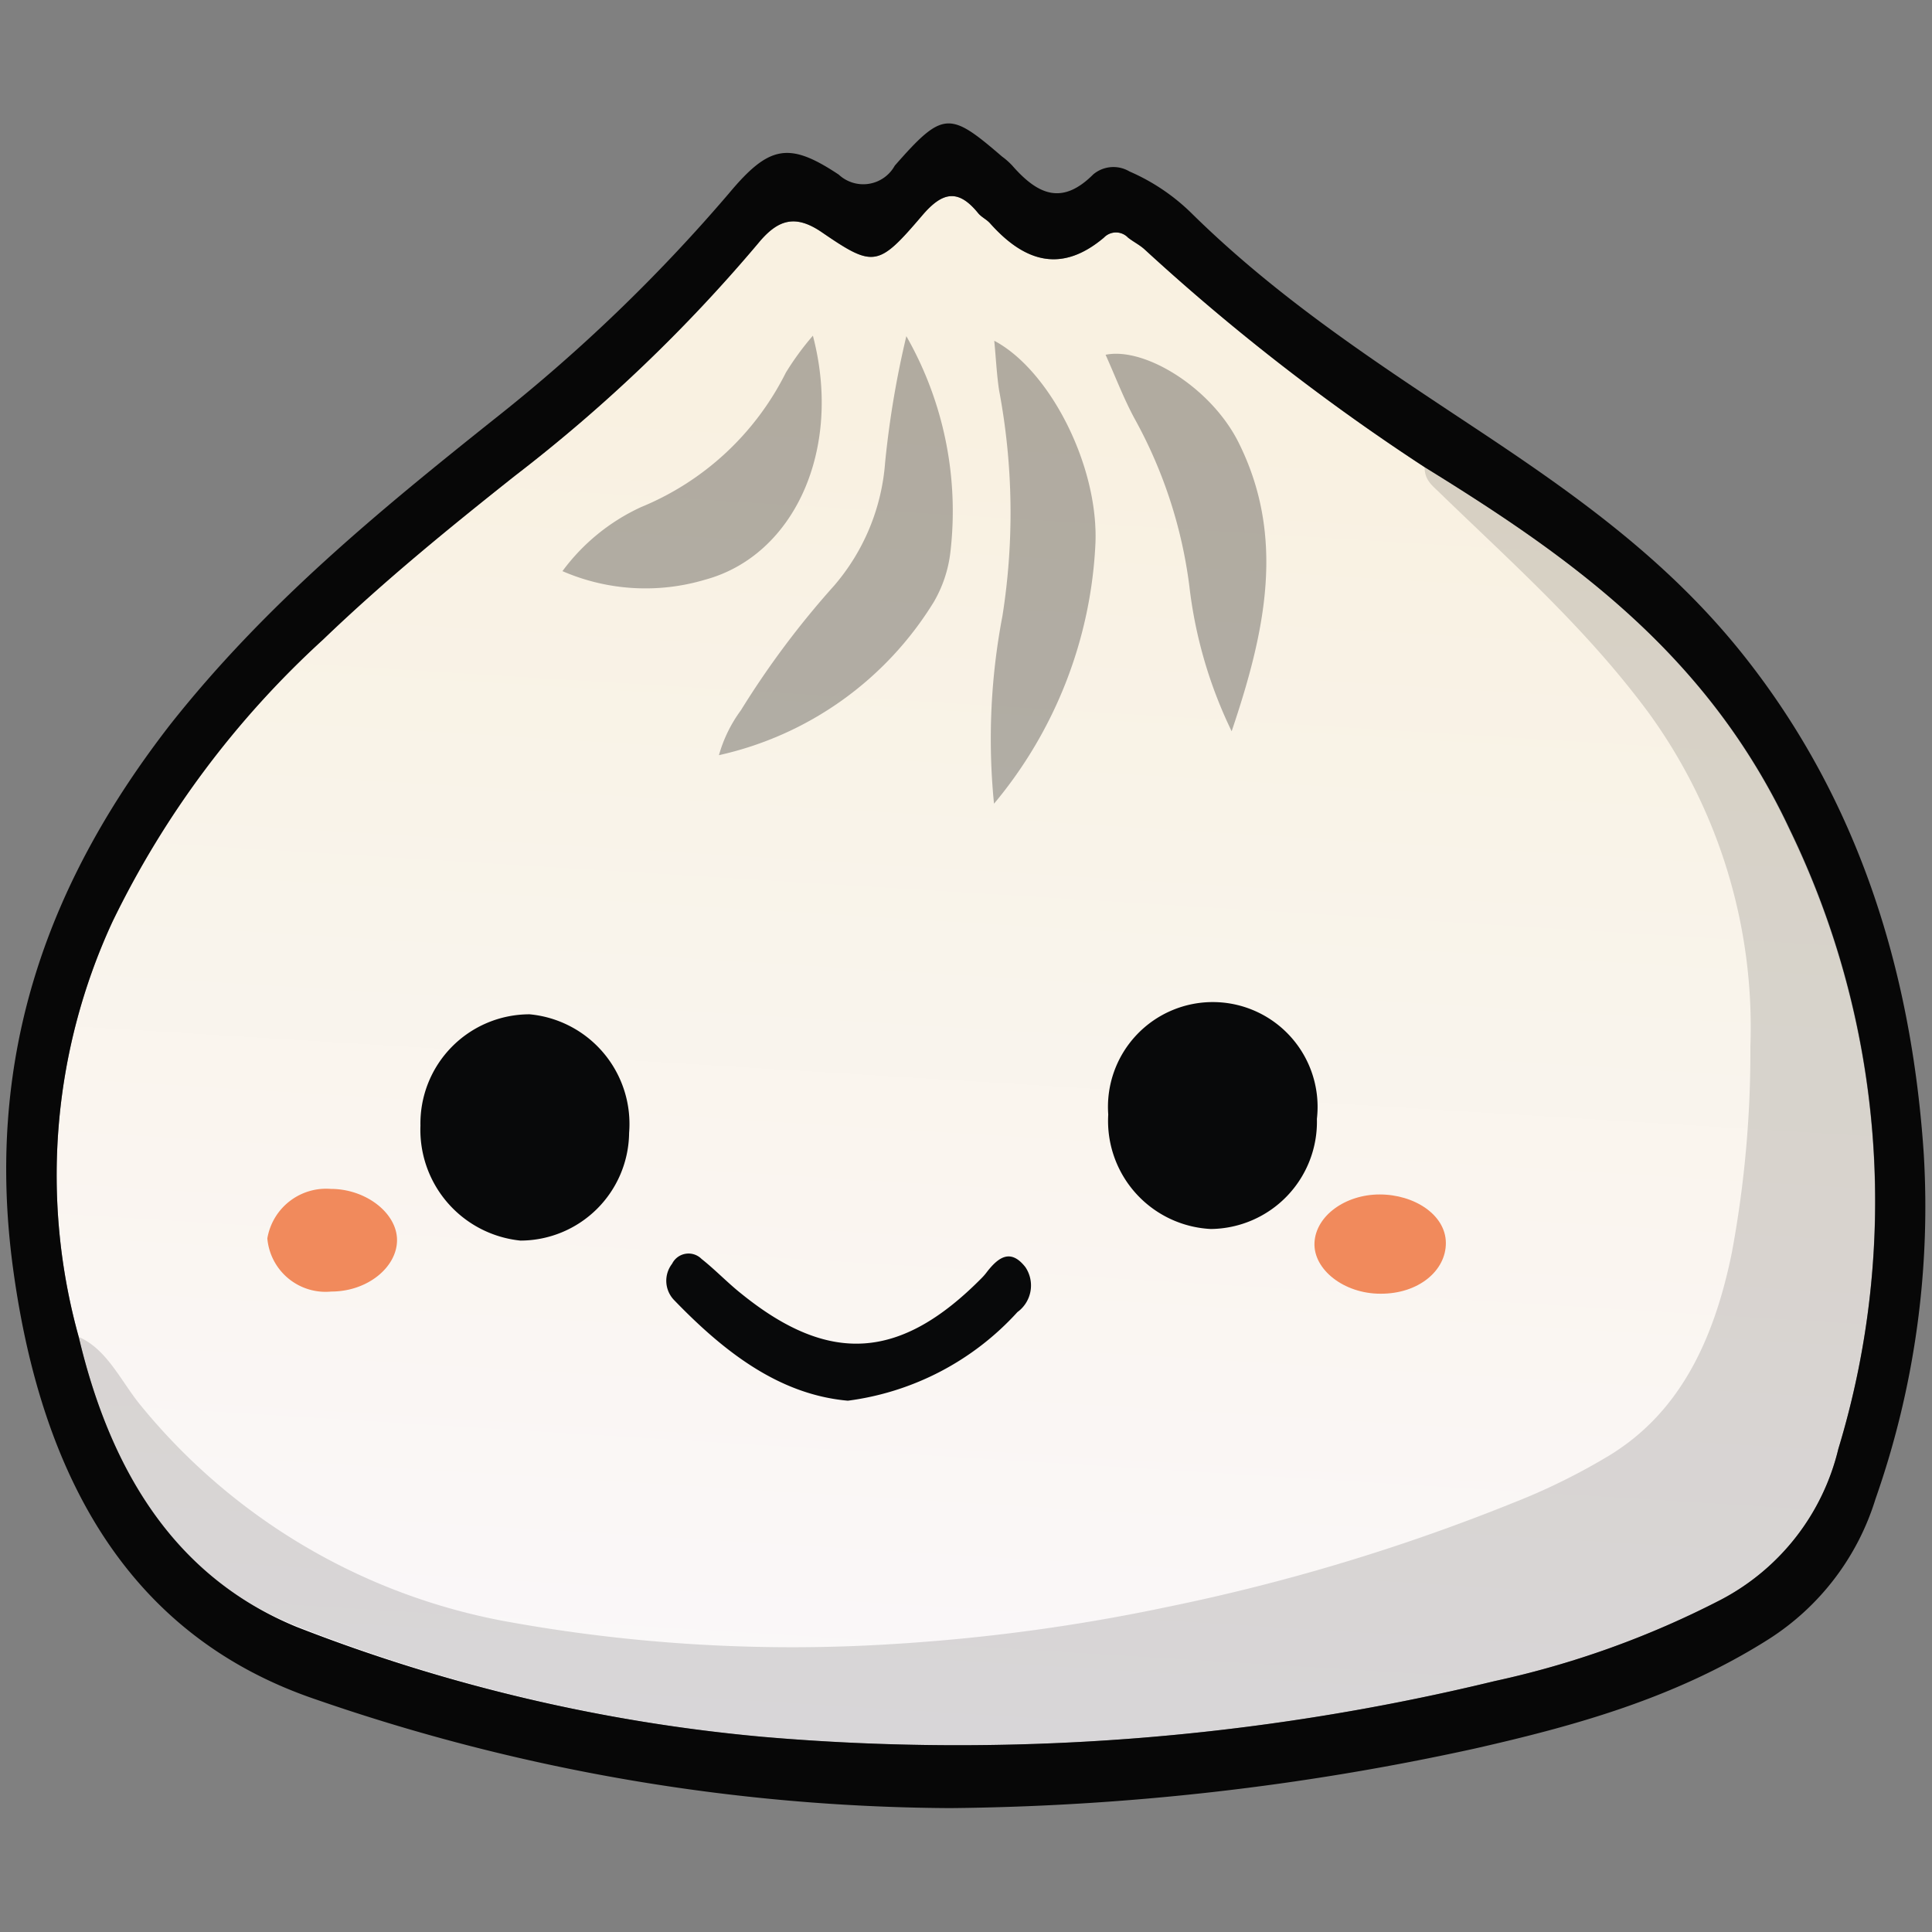 <svg id="Layer_1" data-name="Layer 1" xmlns="http://www.w3.org/2000/svg" xmlns:xlink="http://www.w3.org/1999/xlink" viewBox="0 0 80 80"><rect x="0" y="0" width="80" height="80" fill="#808080" stroke="none"/><defs><style>.cls-1{fill:url(#linear-gradient);}.cls-2,.cls-3,.cls-4{fill:#070707;}.cls-3{opacity:0.14;}.cls-4{opacity:0.3;}.cls-5{fill:#08090a;}.cls-6{fill:#f18a5c;}</style><linearGradient id="linear-gradient" x1="41.94" y1="17.58" x2="38.61" y2="71.97" gradientUnits="userSpaceOnUse"><stop offset="0" stop-color="#f9f1e1"/><stop offset="1" stop-color="#faf8fa"/></linearGradient></defs><path class="cls-1" d="M74.11,34.38C70.67,27,64.91,23,59,19.35h0a89.47,89.47,0,0,1-11.58-9c-.21-.2-.48-.33-.71-.51a.69.69,0,0,0-1,0C44,11.28,42.48,10.91,41,9.25c-.15-.17-.37-.26-.51-.44-.82-1-1.47-.87-2.31.12-1.82,2.13-2,2.16-4.16.68-1.09-.74-1.81-.53-2.63.47a64.85,64.85,0,0,1-10.08,9.63c-2.71,2.15-5.4,4.34-7.94,6.78A38.59,38.59,0,0,0,4.66,38.16a25,25,0,0,0-1.4,17.2h0c1.37,5.8,4.16,10,9,12A70.48,70.48,0,0,0,31.6,71.92a94.32,94.32,0,0,0,30.29-2.31,37.85,37.85,0,0,0,9.37-3.37A9.56,9.56,0,0,0,76.12,60,35.27,35.27,0,0,0,74.11,34.38Z"/><path class="cls-2" d="M39.34,74.87a81.43,81.43,0,0,1-26.26-4.5C5.59,67.83,1.76,61.53.54,52.52S2.14,36.33,7.05,30C11,25,15.72,21.14,20.46,17.36A69,69,0,0,0,30.19,8c1.67-2,2.49-2.13,4.54-.77a1.49,1.49,0,0,0,2.32-.37c2-2.28,2.27-2.25,4.44-.38a3,3,0,0,1,.42.37C43,8.1,44,8.49,45.27,7.22a1.3,1.3,0,0,1,1.5-.12,8.46,8.46,0,0,1,2.62,1.78c3.76,3.69,8,6.39,12.21,9.19,3.88,2.59,7.68,5.32,10.76,9.27,4.47,5.72,6.78,12.62,7.3,20.46a36.52,36.52,0,0,1-2,14.27,10.57,10.57,0,0,1-4.43,5.81c-3.84,2.43-8,3.58-12.19,4.53A105.83,105.83,0,0,1,39.34,74.87ZM59,19.35a89.47,89.47,0,0,1-11.58-9c-.21-.2-.48-.33-.71-.51a.69.69,0,0,0-1,0C44,11.28,42.48,10.91,41,9.25c-.15-.17-.37-.26-.51-.44-.82-1-1.47-.87-2.31.12-1.82,2.13-2,2.16-4.16.68-1.09-.74-1.81-.53-2.63.47a64.85,64.85,0,0,1-10.08,9.63c-2.71,2.15-5.4,4.34-7.94,6.78A38.59,38.59,0,0,0,4.66,38.16a25,25,0,0,0-1.4,17.2c1.37,5.8,4.15,10,9,12A70.48,70.48,0,0,0,31.6,71.92a94.32,94.32,0,0,0,30.29-2.31,37.85,37.85,0,0,0,9.37-3.37A9.56,9.56,0,0,0,76.12,60a35.27,35.27,0,0,0-2-25.64C70.67,27,64.91,23,59,19.35Z"/><path class="cls-3" d="M3.26,55.36c1.18.51,1.76,1.86,2.57,2.84A25.48,25.48,0,0,0,20.9,67.13a66.14,66.14,0,0,0,16.18.94,77.8,77.8,0,0,0,11.21-1.52,82.55,82.55,0,0,0,14.39-4.33,26.23,26.23,0,0,0,3.77-1.84c3-1.74,4.49-4.73,5.26-8.5a45.47,45.47,0,0,0,.77-8.55,22.15,22.15,0,0,0-4.21-13.81c-2.58-3.49-5.66-6.21-8.64-9.1-.3-.3-.64-.52-.64-1.07C64.91,23,70.67,27,74.11,34.38a35.27,35.27,0,0,1,2,25.64,9.56,9.56,0,0,1-4.86,6.22,37.85,37.85,0,0,1-9.37,3.37A94.32,94.32,0,0,1,31.6,71.92a70.48,70.48,0,0,1-19.38-4.61C7.41,65.38,4.63,61.16,3.26,55.36Z"/><path class="cls-4" d="M37.53,13.92a14.62,14.62,0,0,1,1.83,8.89,5.31,5.31,0,0,1-.69,2.11,14,14,0,0,1-8.9,6.35,5.76,5.76,0,0,1,.91-1.86,36.31,36.31,0,0,1,3.86-5.16,8.82,8.82,0,0,0,2.11-5.09A39.25,39.25,0,0,1,37.53,13.92Z"/><path class="cls-4" d="M41.16,33.28a27.11,27.11,0,0,1,.35-7.78,27.36,27.36,0,0,0-.14-9.34c-.1-.66-.13-1.34-.2-2.05,2.29,1.21,4.32,5.16,4.19,8.39A18.11,18.11,0,0,1,41.16,33.28Z"/><path class="cls-4" d="M51,30.28a18.68,18.68,0,0,1-1.75-6A19.33,19.33,0,0,0,47,17.37c-.46-.84-.81-1.77-1.22-2.68,1.63-.33,4.38,1.37,5.51,3.64C53.24,22.24,52.4,26.14,51,30.28Z"/><path class="cls-4" d="M33.66,13.9C34.9,18.62,32.88,23,29.21,24a8.64,8.64,0,0,1-5.92-.35A8.41,8.41,0,0,1,26.54,21a11.64,11.64,0,0,0,6-5.57A11.68,11.68,0,0,1,33.66,13.9Z"/><path class="cls-5" d="M50.14,50.89a4.48,4.48,0,0,1-4.25-4.74,4.34,4.34,0,1,1,8.64.18A4.44,4.44,0,0,1,50.14,50.89Z"/><path class="cls-5" d="M35.11,58C32.28,57.75,30,56,27.9,53.82a1.15,1.15,0,0,1-.07-1.49.76.76,0,0,1,1.22-.2c.57.45,1.09,1,1.66,1.45,3.64,2.94,6.58,2.74,9.94-.66a2.2,2.2,0,0,0,.2-.23c.49-.64,1-1,1.61-.22a1.36,1.36,0,0,1-.33,1.86A11.49,11.49,0,0,1,35.11,58Z"/><path class="cls-5" d="M21.93,42a4.56,4.56,0,0,1,4.12,4.91,4.51,4.51,0,0,1-4.5,4.46,4.61,4.61,0,0,1-4.14-4.76A4.52,4.52,0,0,1,21.93,42Z"/><path class="cls-6" d="M13.72,53.48a2.42,2.42,0,0,1-2.65-2.2,2.47,2.47,0,0,1,2.63-2.05c1.45,0,2.74,1,2.74,2.12S15.22,53.48,13.72,53.48Z"/><path class="cls-6" d="M57.16,53.57c-1.51,0-2.78-1-2.73-2.11s1.27-2,2.7-2,2.73.84,2.74,2S58.73,53.58,57.16,53.57Z"/></svg>